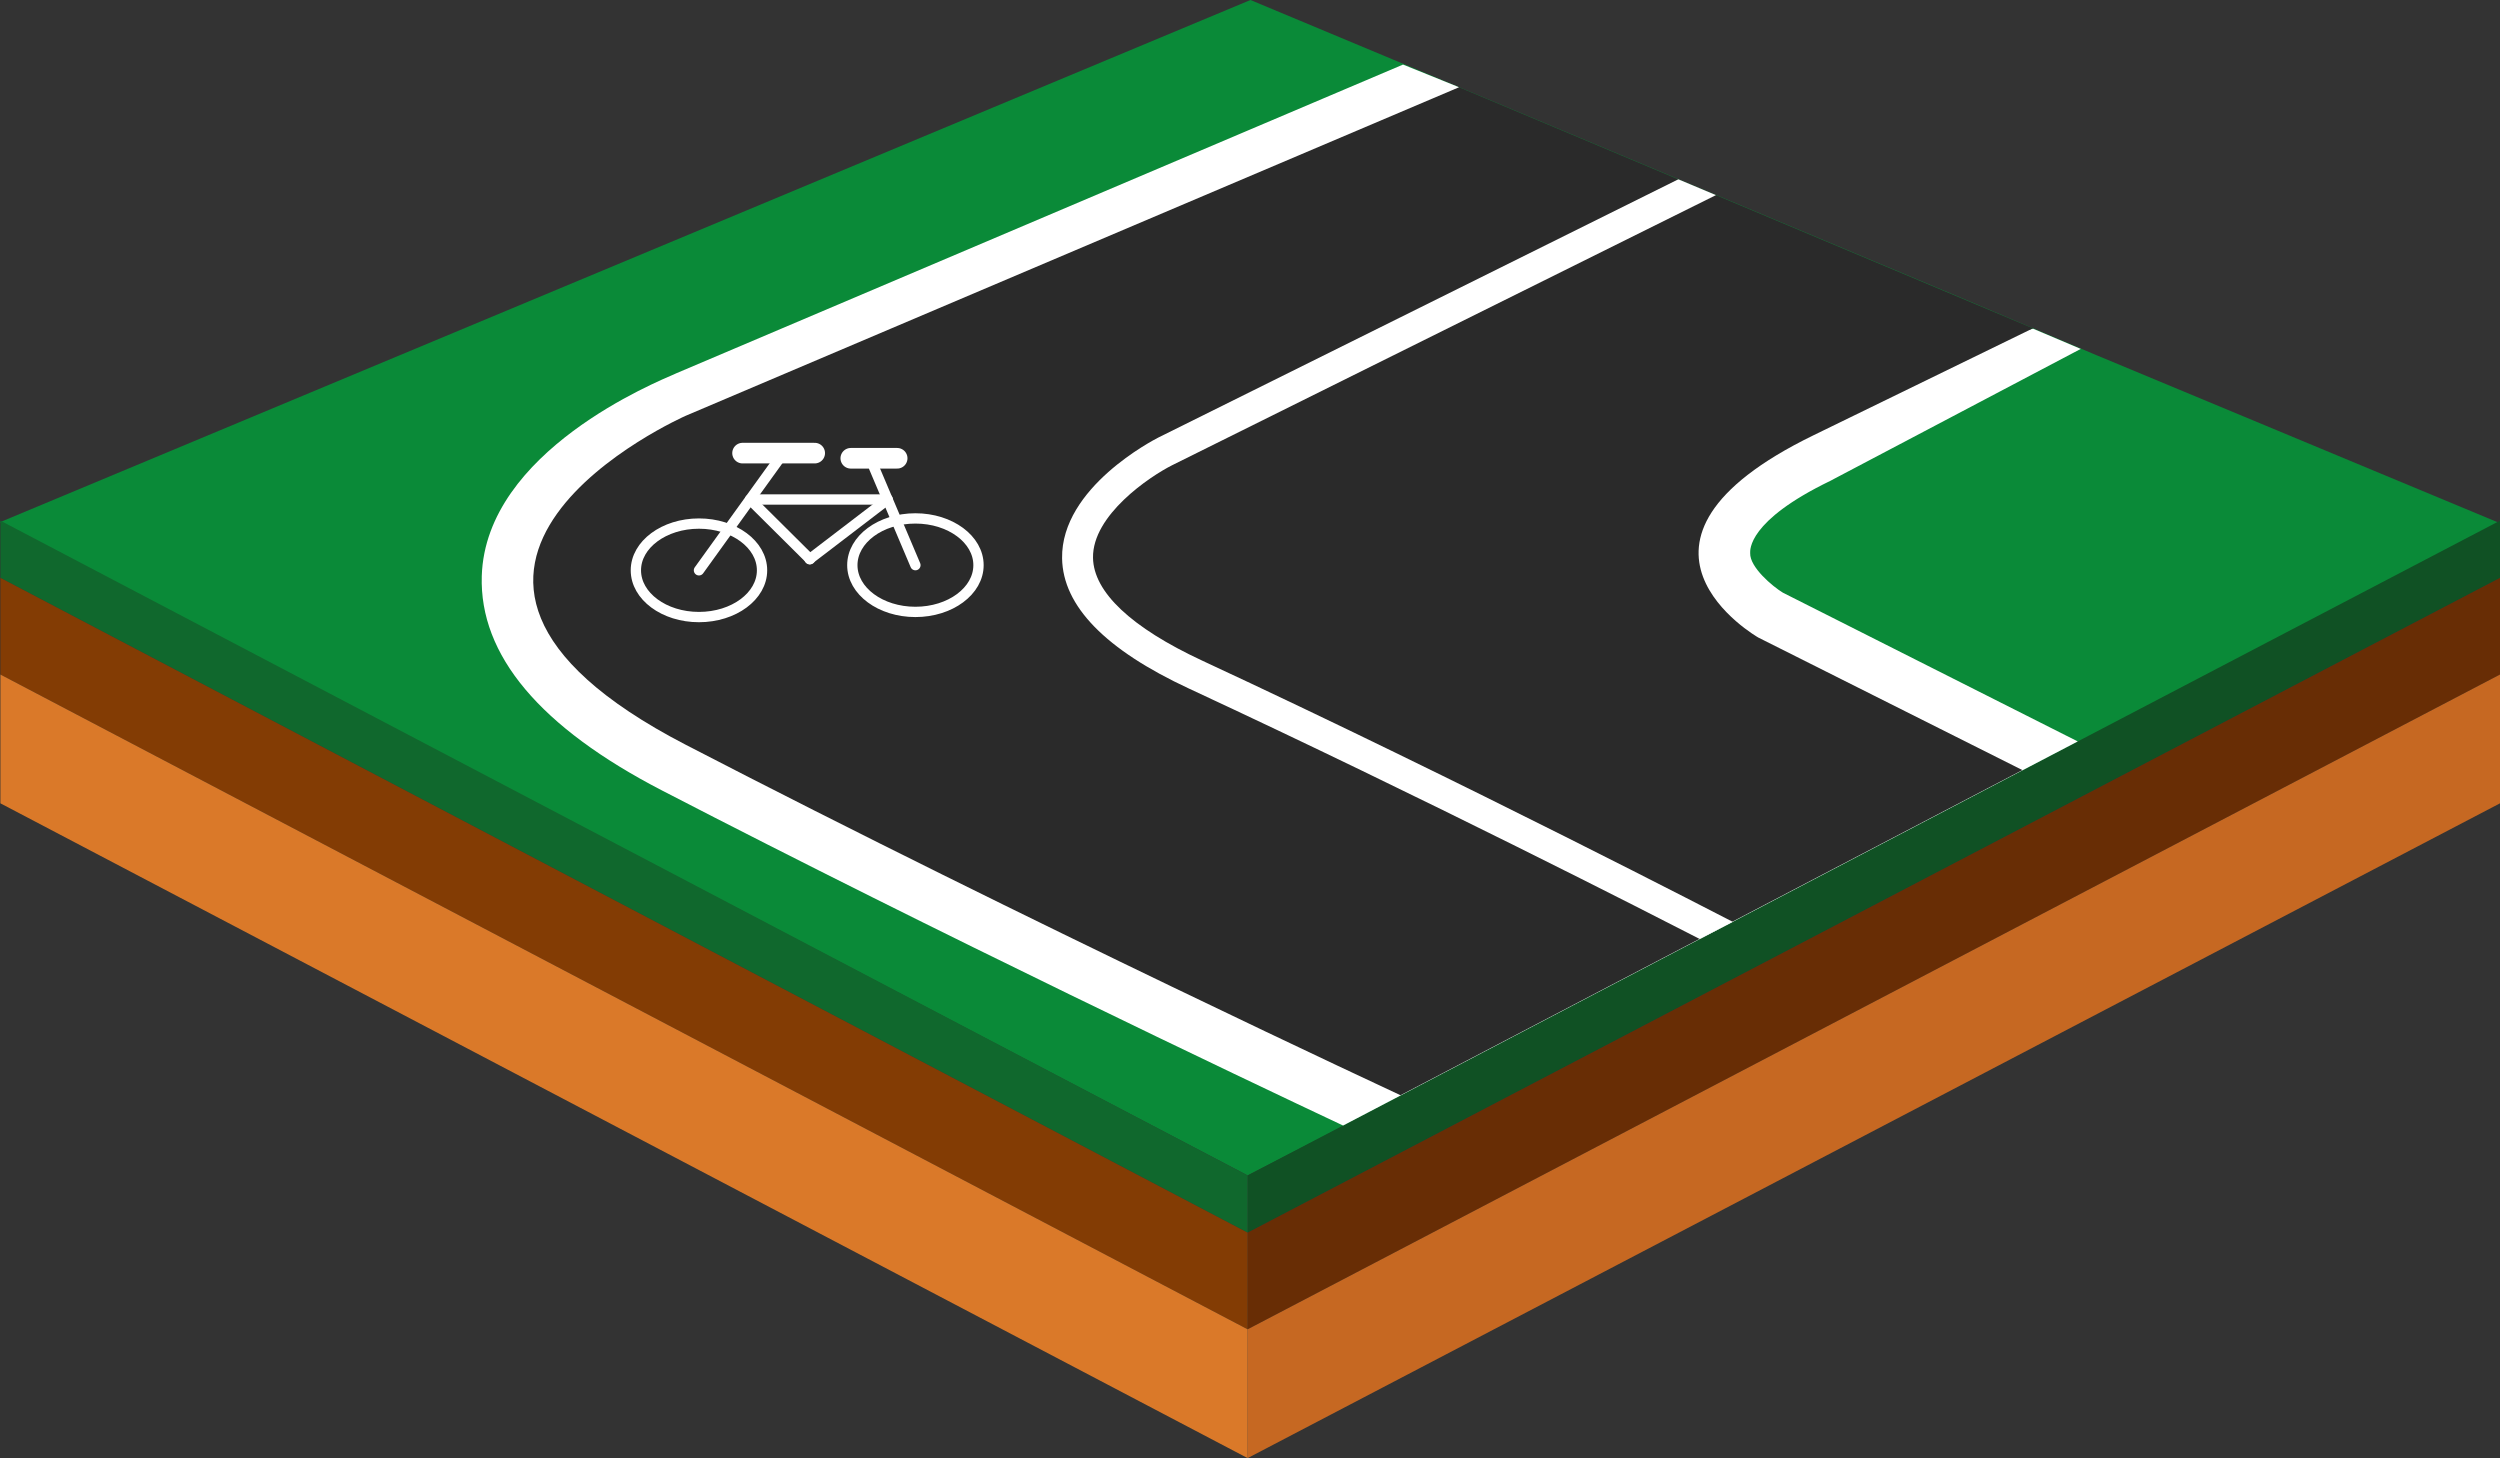 <svg xmlns="http://www.w3.org/2000/svg" viewBox="0 0 485.08 282.92"><rect x="0" y="0" width="485.08" height="282.92" fill="#333333" stroke="none"/><title>Asset 4</title><g id="Layer_2" data-name="Layer 2"><g id="Bicycle_Ways" data-name="Bicycle Ways"><g id="Land"><polygon id="Grass" points="292.34 20.78 270.23 11.53 242.63 0 0 101.32 242.08 228.07 260.7 218.47 403.32 144 484.93 101.46 406.79 68.92 406.78 68.92 382.25 58.52 292.34 20.78" fill="#0a8a38"/><polygon id="R_Grass" data-name="R Grass" points="403.14 143.86 485.08 101.02 485.08 112.13 242.08 239.18 242.08 228.07 260.59 218.39 403.14 143.86" fill="#105124"/><polygon id="L_Grass" data-name="L Grass" points="242.08 239.18 0.08 112.13 0.08 101.02 242.08 228.07 242.08 239.18" fill="#10682d"/><polygon id="R_Dark_Soil" data-name="R Dark Soil" points="242.08 257.93 485.08 130.88 485.08 112.13 242.08 239.18 242.08 257.93" fill="#682d05"/><polygon id="L_Dark_Soil" data-name="L Dark Soil" points="242.08 257.93 0.08 130.88 0.08 112.13 242.08 239.18 242.08 257.93" fill="#833c04"/><polygon id="R_Light_Soil" data-name="R Light Soil" points="242.08 282.92 485.08 155.87 485.08 130.88 242.08 257.93 242.08 282.92" fill="#c66822"/><polygon id="L_Light_Soil" data-name="L Light Soil" points="242.08 282.92 0.08 155.87 0.08 130.88 242.08 257.93 242.08 282.92" fill="#da7929"/></g><g id="Road"><path id="White_Border" data-name="White Border" d="M272.23,12.53,131.15,72.46l-.12.06c-3.56,1.57-36.79,15-37.55,39.23-.48,15.36,11.29,29.38,35,41.64,54.1,28,112.43,55.73,132.12,65l142.55-74.53L345.94,115c-2-1.21-6.44-4.94-6.35-7.67,0-.59-.52-6.24,15.49-14l48.65-25.63-9.27-3.93-47,11.77c-18.36,9-27.48,19.12-27.88,31.08-.51,15.6,14.85,24.83,16.6,25.83l.47.25,33.82,17-99,51.76c-16.74-7.87-77.61-36.66-133.84-65.78-15.57-8.06-24.38-16.53-24.19-23.24.27-9.2,16-19.15,23.58-22.55L287,26.12c2.5-1.06-4.88-6.88-3.91-9.2Z" fill="#fff"/><path id="Path" d="M284.61,17.55l-1.49-.63L133.06,80.67s-66.59,29.36,0,63.84,138.68,68,138.68,68l58.07-30.36,5.72-3,56.88-29.73L341.16,123.7S309,105.34,351.87,84.46L394.46,63.7Z" fill="#2a2a2a"/><path id="Center_White_Line" data-name="Center White Line" d="M329.81,182.2c-8.81-4.53-53.17-27.24-99.12-48.6-16.19-7.53-24.47-16-24.61-25.28-.21-13.77,17.88-23,18.65-23.41L325.65,34.79l7.3,3.07L227.41,90.28c-4.3,2.17-15.47,9.65-15.33,17.95.1,6.65,7.42,13.54,21.14,19.93,51.2,23.8,102.46,50.45,103,50.71C335.61,179.18,329.81,182.2,329.81,182.2Z" fill="#fff"/></g><g id="Bicycle"><ellipse cx="135.62" cy="110.66" rx="12.24" ry="9.07" fill="none" stroke="#fff" stroke-miterlimit="10" stroke-width="2"/><ellipse cx="177.62" cy="109.66" rx="12.24" ry="9.07" fill="none" stroke="#fff" stroke-miterlimit="10" stroke-width="2"/><line x1="151.73" y1="88.29" x2="135.62" y2="110.66" fill="none" stroke="#fff" stroke-linecap="round" stroke-miterlimit="10" stroke-width="2"/><line x1="169.57" y1="90.67" x2="177.62" y2="109.66" fill="none" stroke="#fff" stroke-linecap="round" stroke-miterlimit="10" stroke-width="2"/><line x1="174.08" y1="88.92" x2="165.08" y2="88.92" fill="none" stroke="#fff" stroke-linecap="round" stroke-miterlimit="10" stroke-width="4"/><line x1="158.08" y1="87.92" x2="144.08" y2="87.92" fill="none" stroke="#fff" stroke-linecap="round" stroke-miterlimit="10" stroke-width="4"/><path d="M172.08,97.92h-26a1,1,0,0,1,0-2h26a1,1,0,0,1,0,2Z" fill="#fff"/><path d="M157.08,109.5a1,1,0,0,1-.61-1.79l15.14-11.58a1,1,0,1,1,1.21,1.59l-15.14,11.58A1,1,0,0,1,157.08,109.5Z" fill="#fff"/><line x1="157.18" y1="108.5" x2="145.52" y2="96.92" fill="none" stroke="#fff" stroke-linecap="round" stroke-miterlimit="10" stroke-width="2"/></g></g></g></svg>